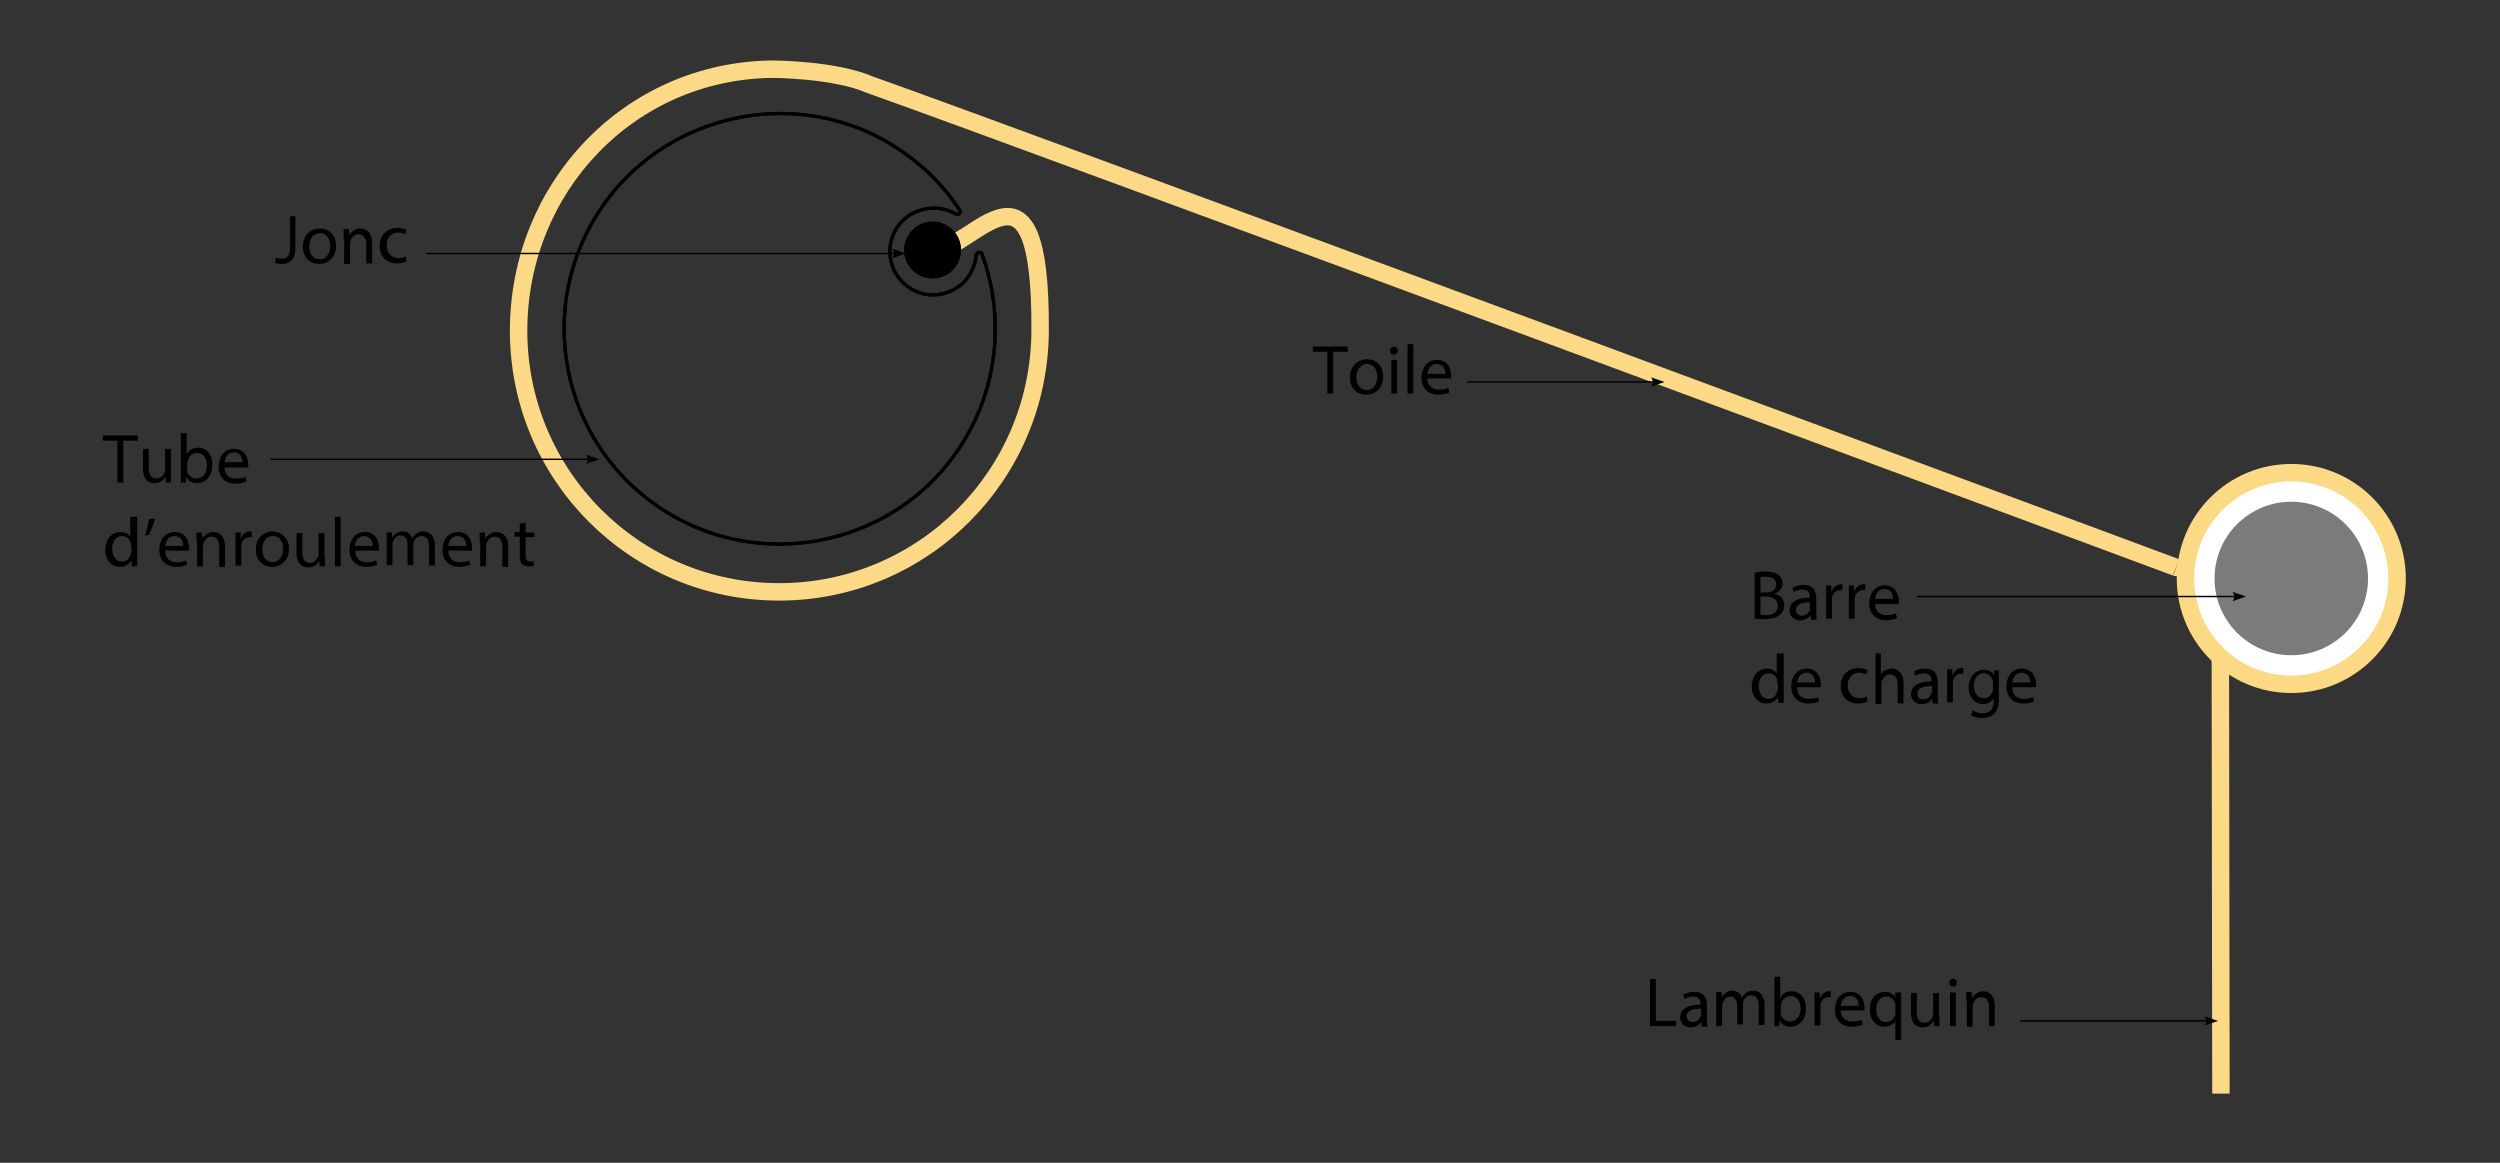 <?xml version="1.0" encoding="UTF-8"?> <svg xmlns="http://www.w3.org/2000/svg" xml:space="preserve" id="Calque_1" x="0" y="0" style="enable-background:new 0 0 430 200" version="1.0" viewBox="0 0 430 200"><rect x="0" y="0" width="430" height="200" fill="#333333" stroke="none"/><style>.st0{stroke:#fbd986;stroke-width:3;stroke-miterlimit:10}.st0,.st3{fill:none}.st3,.st4,.st9{stroke:#000;stroke-width:.559;stroke-miterlimit:10}.st9{fill:none;stroke-width:.25}</style><switch><g><path d="M167.9 43.9c-.1 1.5-.8 3.1-1.9 4.4-2.1 2.3-5.6 3.1-8.5 1.8-4.1-1.9-5.6-6.7-3.5-10.5 2-3.6 6.8-4.9 10.4-2.8h.1c.4.2.9-.2.6-.6-3.3-5.1-8-9.4-13.8-12.5-15.8-8.3-35.7-3.9-46.6 10.3-13.9 18.2-8.3 44.3 11.9 55.2 16.1 8.7 36.6 4.1 47.4-10.7 7.7-10.5 9-23.6 4.9-34.8-.2-.5-.9-.3-1 .2z" class="st3"></path><path d="M160.5 43.1c6.9 0 18.6-19.9 18.4 13.8-.1 24.8-20.1 44.9-44.9 44.9S89.2 81.7 89.2 56.9c0-24.6 19-44.7 43.6-45 0 0 10.7 0 16.9 2.7 24.4 8.6 226.8 83.8 224.6 83" class="st0"></path><circle cx="160.4" cy="43" r="4.6" class="st4"></circle><path d="m381.9 113.4.1 74.7" class="st0"></path><circle cx="394.1" cy="99.5" r="18.2" style="fill:#fff;stroke:#fbd985;stroke-width:3;stroke-miterlimit:10"></circle><circle cx="394.1" cy="99.5" r="13.2" style="fill:#7b7b7c"></circle><path d="M167.9 43.9c-.1 1.5-.8 3.1-1.9 4.4-2.1 2.3-5.6 3.1-8.5 1.8-4.1-1.9-5.6-6.7-3.5-10.5 2-3.6 6.8-4.9 10.4-2.8h.1c.4.2.9-.2.6-.6-3.3-5.1-8-9.4-13.8-12.5-15.8-8.3-35.7-3.9-46.6 10.3-13.9 18.2-8.3 44.3 11.9 55.2 16.1 8.7 36.6 4.1 47.4-10.7 7.7-10.5 9-23.6 4.9-34.8-.2-.5-.9-.3-1 .2z" class="st3"></path><circle cx="160.4" cy="43" r="4.6" class="st4"></circle><path d="M20.2 75.8h-2.5v-.9h6v.9h-2.5V83h-1v-7.2zM29.4 81.4V83h-.9v-1c-.3.5-.9 1.1-1.9 1.1-.9 0-2-.5-2-2.5v-3.4h1v3.2c0 1.1.3 1.9 1.3 1.9.7 0 1.2-.5 1.4-1 .1-.2.1-.3.1-.5v-3.6h1v4.2zM31.1 83v-8.5h1v3.6c.4-.7 1-1.1 2-1.1 1.4 0 2.5 1.2 2.4 3 0 2.1-1.3 3.1-2.6 3.1-.8 0-1.5-.3-1.9-1.1v1h-.9zm1.1-2.3v.4c.2.7.8 1.2 1.6 1.2 1.1 0 1.8-.9 1.8-2.2 0-1.2-.6-2.2-1.7-2.2-.7 0-1.4.5-1.6 1.3 0 .1-.1.3-.1.4v1.1zM38.6 80.3c0 1.4.9 2 2 2 .8 0 1.2-.1 1.6-.3l.2.8c-.4.2-1 .4-1.9.4-1.8 0-2.9-1.2-2.9-2.9 0-1.8 1-3.1 2.7-3.1 1.9 0 2.4 1.7 2.4 2.7v.5h-4.1zm3.1-.8c0-.7-.3-1.7-1.5-1.7-1.1 0-1.5 1-1.6 1.7h3.1zM23.6 88.9v8.5h-.9l-.1-1c-.3.6-1 1.1-2 1.1-1.4 0-2.5-1.2-2.5-2.9 0-1.9 1.2-3.1 2.6-3.1.9 0 1.5.4 1.7.9v-3.5h1.2zm-1.1 5v-.5c-.2-.7-.7-1.2-1.5-1.2-1.1 0-1.7 1-1.7 2.2 0 1.2.6 2.2 1.7 2.2.7 0 1.3-.5 1.5-1.3 0-.1.1-.3.1-.5v-.9zM26.7 89.2c-.3 1-.8 2.3-1.1 2.8l-.7.1c.3-.7.6-2 .7-2.8l1.1-.1zM28.4 94.7c0 1.4.9 2 2 2 .8 0 1.2-.1 1.6-.3l.2.7c-.4.2-1 .4-1.9.4-1.8 0-2.9-1.2-2.9-2.9 0-1.8 1-3.1 2.7-3.1 1.9 0 2.4 1.7 2.4 2.7v.5h-4.1zm3.1-.8c0-.7-.3-1.7-1.5-1.7-1.1 0-1.5 1-1.6 1.7h3.1zM33.8 93.2v-1.6h.9l.1 1c.3-.5 1-1.1 1.9-1.1.8 0 2 .5 2 2.5v3.5h-1V94c0-.9-.4-1.7-1.3-1.7-.7 0-1.2.5-1.4 1.1 0 .1-.1.3-.1.5v3.5h-1v-4.2zM40.5 93.4v-1.8h.9v1.1c.3-.8.9-1.3 1.6-1.3h.3v1h-.4c-.7 0-1.3.6-1.4 1.3v3.6h-1v-3.9zM49.7 94.4c0 2.1-1.5 3.1-2.9 3.1-1.6 0-2.8-1.1-2.8-3s1.3-3.1 2.9-3.1c1.7.1 2.8 1.3 2.8 3zm-4.6.1c0 1.3.7 2.2 1.8 2.2 1 0 1.8-.9 1.8-2.3 0-1-.5-2.2-1.7-2.2-1.4 0-1.9 1.2-1.9 2.3zM55.9 95.8v1.6H55l-.1-.9c-.3.5-.9 1.1-1.9 1.1-.9 0-2-.5-2-2.5v-3.4h1v3.2c0 1.1.3 1.9 1.3 1.9.7 0 1.2-.5 1.4-1 .1-.2.1-.3.1-.5v-3.6h1v4.1zM57.6 88.9h1v8.5h-1v-8.5zM61.1 94.7c0 1.4.9 2 2 2 .8 0 1.2-.1 1.6-.3l.2.7c-.4.2-1 .4-1.9.4-1.8 0-2.9-1.2-2.9-2.9 0-1.8 1-3.1 2.7-3.1 1.9 0 2.4 1.7 2.4 2.7v.5h-4.1zm3-.8c0-.7-.3-1.7-1.5-1.7-1.1 0-1.5 1-1.6 1.7h3.1zM66.5 93.2v-1.6h.9l.1.9c.3-.6.9-1.1 1.8-1.1.8 0 1.4.5 1.6 1.2.2-.3.4-.6.7-.8.4-.3.7-.4 1.3-.4.8 0 1.9.5 1.9 2.5v3.4h-1V94c0-1.1-.4-1.8-1.3-1.8-.6 0-1.1.4-1.3.9-.1.2-.1.3-.1.5v3.6h-1v-3.5c0-.9-.4-1.6-1.2-1.6-.7 0-1.1.5-1.3 1.1-.1.2-.1.3-.1.5v3.5h-1v-4zM77.1 94.7c0 1.4.9 2 2 2 .8 0 1.2-.1 1.6-.3l.2.7c-.4.2-1 .4-1.9.4-1.8 0-2.9-1.2-2.9-2.9 0-1.8 1-3.1 2.7-3.1 1.9 0 2.4 1.7 2.4 2.7v.5h-4.1zm3.1-.8c0-.7-.3-1.7-1.5-1.7-1.1 0-1.5 1-1.6 1.7h3.1zM82.5 93.2v-1.6h.9l.1 1c.3-.5 1-1.1 1.9-1.1.8 0 2 .5 2 2.5v3.5h-1V94c0-.9-.4-1.7-1.3-1.7-.7 0-1.2.5-1.4 1.1 0 .1-.1.3-.1.5v3.5h-1v-4.2zM90.4 89.9v1.7h1.5v.8h-1.5v3.1c0 .7.2 1.1.8 1.1.3 0 .5 0 .6-.1v.8c-.2.1-.5.1-.9.1-.5 0-.9-.2-1.1-.4-.3-.3-.4-.8-.4-1.5v-3.2h-.9v-.8h.9v-1.4l1-.2z"></path><path d="M102 79H46.5" class="st9"></path><path d="m103.1 79-2.3-.8s.6.8 0 1.6l2.3-.8M301.8 98.5c.5-.1 1.2-.2 1.9-.2 1 0 1.7.2 2.2.6.4.3.7.8.7 1.4 0 .8-.5 1.5-1.4 1.8.8.2 1.7.8 1.7 2 0 .7-.3 1.2-.7 1.6-.6.5-1.5.8-2.8.8-.7 0-1.3-.1-1.6-.1v-7.9zm1 3.4h1c1.1 0 1.7-.6 1.7-1.4 0-.9-.7-1.3-1.8-1.3-.5 0-.8 0-.9.1v2.6zm0 3.8c.2 0 .5.1.9.1 1.1 0 2.1-.4 2.1-1.6 0-1.1-1-1.6-2.1-1.6h-.9v3.1zM311.5 106.5l-.1-.7c-.3.5-.9.9-1.8.9-1.2 0-1.8-.8-1.8-1.7 0-1.4 1.2-2.2 3.5-2.2v-.1c0-.5-.1-1.3-1.3-1.3-.5 0-1.1.2-1.5.4l-.2-.7c.5-.3 1.2-.5 1.9-.5 1.8 0 2.2 1.2 2.2 2.4v2.2c0 .5 0 1 .1 1.4h-1zm-.2-2.9c-1.1 0-2.4.2-2.4 1.3 0 .7.5 1 1 1 .8 0 1.2-.5 1.4-1v-1.3zM314.1 102.5v-1.8h.9v1.1c.3-.8.9-1.3 1.6-1.3h.3v1h-.4c-.7 0-1.3.6-1.4 1.3v3.6h-1v-3.9zM318 102.5v-1.8h.9v1.1c.3-.8.9-1.3 1.6-1.3h.3v1h-.4c-.7 0-1.3.6-1.4 1.3v3.6h-1v-3.9zM322.5 103.8c0 1.4.9 2 2 2 .8 0 1.2-.1 1.6-.3l.2.8c-.4.2-1 .4-1.9.4-1.8 0-2.9-1.2-2.9-2.9 0-1.8 1-3.1 2.7-3.1 1.9 0 2.4 1.7 2.4 2.7v.5h-4.1zm3.1-.8c0-.7-.3-1.7-1.5-1.7-1.1 0-1.5 1-1.6 1.7h3.1zM306.8 112.4v8.5h-.9l-.1-1c-.3.6-1 1.1-2 1.1-1.4 0-2.5-1.2-2.5-2.9 0-1.9 1.2-3.1 2.6-3.1.9 0 1.5.4 1.7.9v-3.5h1.2zm-1.1 5.1v-.5c-.2-.7-.7-1.2-1.5-1.2-1.1 0-1.7 1-1.7 2.2 0 1.2.6 2.2 1.7 2.2.7 0 1.3-.5 1.5-1.3 0-.1.1-.3.1-.5v-.9zM309.1 118.2c0 1.4.9 2 2 2 .8 0 1.2-.1 1.6-.3l.2.7c-.4.2-1 .4-1.9.4-1.8 0-2.9-1.2-2.9-2.9 0-1.8 1-3.1 2.7-3.1 1.9 0 2.4 1.7 2.4 2.7v.5h-4.1zm3.1-.8c0-.7-.3-1.7-1.5-1.7-1.1 0-1.5 1-1.6 1.7h3.1zM321.2 120.7c-.3.1-.9.3-1.7.3-1.7 0-2.9-1.2-2.9-3s1.2-3.1 3.1-3.1c.6 0 1.2.2 1.5.3l-.2.8c-.3-.1-.7-.3-1.2-.3-1.3 0-2 1-2 2.2 0 1.3.9 2.2 2 2.2.6 0 1-.1 1.3-.3l.1.9zM322.5 112.4h1v3.6c.2-.3.4-.6.8-.7.3-.2.7-.3 1.1-.3.8 0 2 .5 2 2.5v3.5h-1v-3.3c0-.9-.4-1.7-1.3-1.7-.7 0-1.2.5-1.4 1.1-.1.1-.1.3-.1.5v3.5h-1v-8.7zM332.4 120.9l-.1-.7c-.3.5-.9.9-1.8.9-1.2 0-1.8-.8-1.8-1.7 0-1.4 1.2-2.2 3.5-2.2v-.1c0-.5-.1-1.3-1.3-1.3-.5 0-1.1.2-1.5.4l-.2-.7c.5-.3 1.2-.5 1.9-.5 1.8 0 2.2 1.2 2.2 2.4v2.2c0 .5 0 1 .1 1.4h-1zm-.2-2.9c-1.1 0-2.4.2-2.4 1.3 0 .7.5 1 1 1 .8 0 1.2-.5 1.4-1 0-.1.1-.2.1-.3v-1zM334.9 116.9v-1.8h.9v1.1c.3-.8.9-1.3 1.6-1.3h.3v1h-.4c-.7 0-1.3.6-1.4 1.3v3.6h-1v-3.9zM343.8 115.1v5c0 1.3-.3 2.1-.8 2.7-.6.5-1.4.7-2.1.7-.7 0-1.5-.2-1.9-.5l.3-.8c.4.2 1 .5 1.7.5 1.1 0 1.9-.6 1.9-2v-.6c-.3.5-.9 1-1.8 1-1.4 0-2.5-1.2-2.5-2.8 0-2 1.3-3.1 2.6-3.1 1 0 1.6.5 1.8 1v-.9h.8zm-1 2.3c0-.2 0-.3-.1-.5-.2-.6-.7-1.1-1.5-1.1-1 0-1.7.9-1.7 2.2 0 1.1.6 2.1 1.7 2.1.7 0 1.2-.4 1.5-1.1.1-.2.1-.4.1-.6v-1zM346.1 118.2c0 1.4.9 2 2 2 .8 0 1.2-.1 1.6-.3l.2.7c-.4.2-1 .4-1.9.4-1.8 0-2.9-1.2-2.9-2.9 0-1.8 1-3.1 2.7-3.1 1.9 0 2.4 1.7 2.4 2.7v.5h-4.1zm3.1-.8c0-.7-.3-1.7-1.5-1.7-1.1 0-1.5 1-1.6 1.7h3.1z"></path><path d="M385.2 102.6h-55.5" class="st9"></path><path d="m386.3 102.6-2.3-.8s.6.8 0 1.6l2.3-.8M228.3 60.5h-2.5v-.9h6v.9h-2.5v7.2h-1v-7.2zM237.9 64.8c0 2.1-1.5 3.1-2.9 3.1-1.6 0-2.8-1.1-2.8-3s1.3-3.1 2.9-3.1c1.7 0 2.8 1.2 2.8 3zm-4.6.1c0 1.3.7 2.2 1.8 2.2 1 0 1.8-.9 1.8-2.3 0-1-.5-2.2-1.7-2.2-1.3 0-1.9 1.2-1.9 2.3zM240.4 60.3c0 .4-.3.7-.7.7-.4 0-.6-.3-.6-.7 0-.4.3-.7.7-.7.4.1.6.3.6.7zm-1.1 7.4v-5.8h1v5.8h-1zM242.1 59.2h1v8.5h-1v-8.5zM245.5 65c0 1.4.9 2 2 2 .8 0 1.2-.1 1.6-.3l.2.8c-.4.2-1 .4-1.9.4-1.8 0-2.9-1.2-2.9-2.9 0-1.8 1-3.1 2.7-3.1 1.9 0 2.4 1.7 2.4 2.7v.5h-4.1zm3.1-.7c0-.7-.3-1.7-1.5-1.7-1.1 0-1.5 1-1.6 1.7h3.1z"></path><path d="M285.2 65.7h-32.9" class="st9"></path><path d="m286.3 65.7-2.3-.8s.6.8 0 1.6l2.3-.8M283.8 168.4h1v7.2h3.5v.9h-4.5v-8.1zM292.7 176.5l-.1-.7c-.3.5-.9.9-1.8.9-1.2 0-1.8-.8-1.8-1.7 0-1.4 1.2-2.2 3.5-2.2v-.1c0-.5-.1-1.3-1.3-1.3-.5 0-1.1.2-1.5.4l-.2-.7c.5-.3 1.2-.5 1.9-.5 1.8 0 2.2 1.2 2.2 2.4v2.2c0 .5 0 1 .1 1.4h-1zm-.2-3c-1.1 0-2.4.2-2.4 1.3 0 .7.5 1 1 1 .8 0 1.2-.5 1.4-1 0-.1.1-.2.1-.3v-1zM295.2 172.2v-1.6h.9l.1.9c.3-.6.9-1.1 1.8-1.1.8 0 1.4.5 1.6 1.2.2-.3.4-.6.7-.8.4-.3.7-.4 1.3-.4.8 0 1.9.5 1.9 2.5v3.4h-1V173c0-1.1-.4-1.8-1.3-1.8-.6 0-1.1.4-1.3.9-.1.2-.1.3-.1.5v3.6h-1V173c0-.9-.4-1.6-1.2-1.6-.7 0-1.1.5-1.3 1.1-.1.2-.1.3-.1.5v3.5h-1v-4.3zM305.2 176.5V168h1v3.6c.4-.7 1-1.1 2-1.1 1.4 0 2.5 1.2 2.4 3 0 2.1-1.3 3.1-2.6 3.1-.8 0-1.5-.3-1.9-1.1l-.1 1h-.8zm1.1-2.4v.4c.2.7.8 1.2 1.6 1.2 1.1 0 1.8-.9 1.8-2.2 0-1.2-.6-2.2-1.7-2.2-.7 0-1.4.5-1.6 1.3 0 .1-.1.3-.1.4v1.1zM312.1 172.5v-1.8h.9v1.1c.3-.8.9-1.3 1.6-1.3h.3v1h-.4c-.7 0-1.3.6-1.4 1.3v3.6h-1v-3.9zM316.6 173.7c0 1.4.9 2 2 2 .8 0 1.2-.1 1.6-.3l.2.8c-.4.2-1 .4-1.9.4-1.8 0-2.9-1.2-2.9-2.9 0-1.8 1-3.1 2.7-3.1 1.9 0 2.4 1.7 2.4 2.7v.5h-4.1zm3.1-.7c0-.7-.3-1.7-1.5-1.7-1.1 0-1.5 1-1.6 1.7h3.1zM326 175.6c-.3.6-1 1-1.9 1-1.4 0-2.5-1.2-2.5-2.9 0-2.2 1.4-3.1 2.6-3.1.9 0 1.5.4 1.8 1v-.9h1v8.2h-1v-3.3zm0-2.6v-.4c-.2-.6-.7-1.2-1.5-1.2-1.1 0-1.8.9-1.8 2.2 0 1.2.6 2.2 1.7 2.2.7 0 1.3-.4 1.5-1.1.1-.1.1-.3.1-.5V173zM333.6 174.9v1.6h-.9l-.1-.9c-.3.5-.9 1.1-1.9 1.1-.9 0-2-.5-2-2.5v-3.4h1v3.2c0 1.1.3 1.9 1.3 1.9.7 0 1.2-.5 1.4-1 .1-.2.1-.3.1-.5v-3.6h1v4.1zM336.6 169c0 .4-.3.7-.7.7-.4 0-.6-.3-.6-.7 0-.4.3-.7.7-.7.3.1.6.3.6.7zm-1.2 7.5v-5.8h1v5.8h-1zM338.2 172.2v-1.6h.9l.1 1c.3-.5 1-1.1 1.9-1.1.8 0 2 .5 2 2.5v3.5h-1v-3.3c0-.9-.4-1.7-1.3-1.7-.7 0-1.2.5-1.4 1.1 0 .1-.1.3-.1.5v3.5h-1v-4.4z"></path><path d="M380.3 175.6h-32.9" class="st9"></path><path d="m381.5 175.6-2.3-.8s.6.8 0 1.6l2.3-.8M49.8 37.2h1v5.4c0 2.2-1.1 2.8-2.4 2.8-.4 0-.9-.1-1.1-.2l.2-.9c.2.1.5.2.9.2.9 0 1.5-.4 1.5-2v-5.3zM57.8 42.3c0 2.1-1.5 3.1-2.9 3.1-1.6 0-2.8-1.1-2.8-3s1.3-3.1 2.9-3.1c1.7 0 2.8 1.2 2.8 3zm-4.6.1c0 1.3.7 2.2 1.8 2.2 1 0 1.8-.9 1.8-2.3 0-1-.5-2.2-1.7-2.2-1.4 0-1.9 1.2-1.9 2.3zM59.1 41v-1.6h.9l.1 1c.3-.5 1-1.1 1.9-1.1.8 0 2 .5 2 2.5v3.5h-1V42c0-.9-.4-1.7-1.3-1.7-.7 0-1.2.5-1.4 1.1 0 .1-.1.3-.1.5v3.5h-1V41zM69.9 45c-.3.1-.9.3-1.7.3-1.7 0-2.9-1.2-2.9-3s1.2-3.1 3.1-3.1c.6 0 1.2.2 1.5.3l-.2.8c-.3-.1-.7-.3-1.2-.3-1.3 0-2 1-2 2.2 0 1.3.9 2.2 2 2.2.6 0 1-.1 1.3-.3l.1.9z"></path><path d="M154.7 43.6H73.3" class="st9"></path><path d="m155.8 43.6-2.3-.8s.6.8 0 1.6l2.3-.8"></path></g></switch></svg> 
